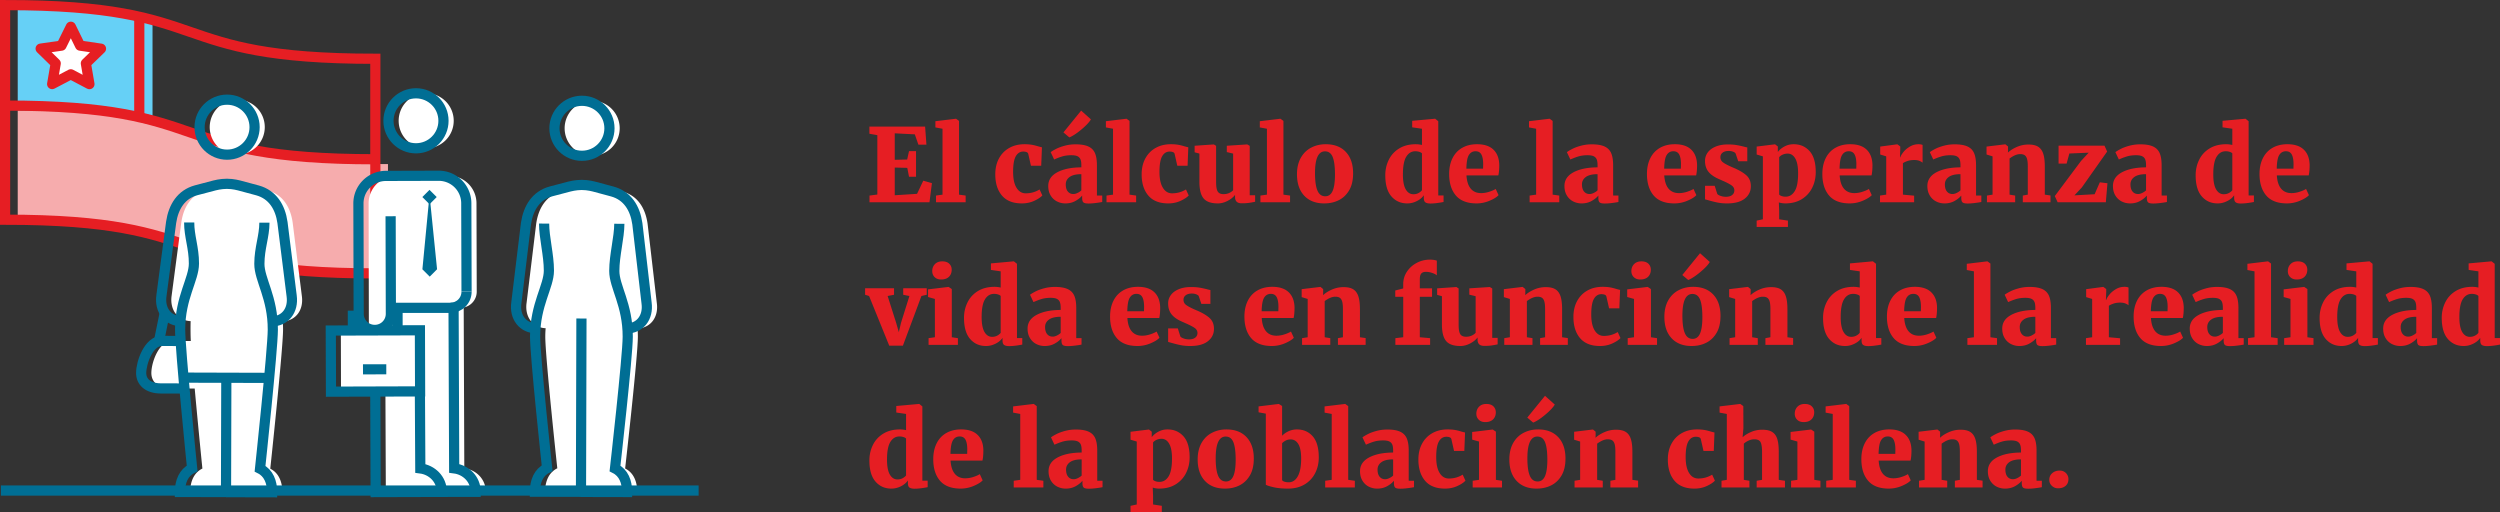 <?xml version="1.0" encoding="UTF-8"?> <svg xmlns="http://www.w3.org/2000/svg" width="490.89" height="100.56"><rect width="100%" height="100%" fill="#333333" stroke="none"/><style>.st0{fill:#e61e23}.st3{fill:none;stroke:#e61e23;stroke-width:2;stroke-miterlimit:10}.st5{fill:#fff}.st6{stroke-linecap:round}.st6,.st7{fill:none;stroke:#006e94;stroke-width:2;stroke-miterlimit:10}.st8{fill:#006e94}</style><path class="st0" d="M172.27 26.54l-1.56-.28v-1.4h10.94l.26 3.54h-1.58l-.7-2.02-3.94-.2v5.2l2.44-.06.36-1.64h1.38v5.02h-1.38l-.34-1.74-2.46-.06v5.44l4.38-.28 1.22-2.58 1.7.48-.48 3.76h-11.78V38.4l1.54-.2V26.54zM185.07 25.28l-1.4-.26V23.8l4-.48h.06l.58.42v14.48l1.3.18v1.32h-5.82V38.4l1.28-.18V25.28zM196.15 31.12c.48-.89 1.15-1.58 2.02-2.07.87-.49 1.87-.73 3-.73.56 0 1.04.04 1.45.11.41.07.82.18 1.25.31.39.11.63.17.72.18l-.14 3.62h-2.02l-.52-2.3a.51.51 0 00-.33-.37c-.18-.07-.4-.11-.65-.11-.63 0-1.12.31-1.47.92-.35.61-.53 1.63-.53 3.06 0 1.36.22 2.4.67 3.13s1.05 1.09 1.81 1.09c.99 0 1.89-.25 2.72-.76l.54 1.18c-.32.36-.85.71-1.58 1.05-.73.34-1.55.51-2.44.51-1.75 0-3.05-.52-3.92-1.55-.87-1.03-1.3-2.42-1.3-4.15 0-1.19.24-2.23.72-3.12zM207.62 33.82c1.19-.63 2.76-.95 4.71-.96v-.4c0-.48-.05-.86-.16-1.14-.11-.28-.3-.49-.58-.63-.28-.14-.69-.21-1.24-.21-.65 0-1.24.08-1.75.23-.51.15-1.05.36-1.61.61l-.68-1.44c.21-.17.56-.38 1.04-.63s1.06-.46 1.73-.64c.67-.18 1.38-.27 2.11-.27 1.07 0 1.9.14 2.51.42.61.28 1.04.71 1.3 1.3.26.59.39 1.39.39 2.4v5.94h1.04v1.26c-.31.07-.73.13-1.28.2s-1.01.1-1.4.1c-.51 0-.84-.07-1.01-.22-.17-.15-.25-.44-.25-.88v-.46c-.33.4-.78.76-1.34 1.07-.56.31-1.21.47-1.94.47a3.6 3.6 0 01-1.71-.41c-.51-.27-.92-.67-1.22-1.18-.3-.51-.45-1.12-.45-1.83 0-1.17.6-2.07 1.79-2.7zm1.19-7.82l3.48-4.28 1.92 1.72c-.35.59-.99 1.26-1.92 2.03-.93.77-1.71 1.27-2.32 1.51l-1.16-.98zm2.76 11.89c.29-.14.55-.31.76-.51V34.2c-1.04 0-1.81.19-2.31.56-.5.37-.75.85-.75 1.44 0 .6.13 1.07.4 1.4.27.33.63.5 1.1.5.24 0 .51-.07.8-.21zM218.55 25.28l-1.4-.26V23.8l4-.48h.06l.58.42v14.48l1.3.18v1.32h-5.82V38.4l1.28-.18V25.28zM224.89 31.12c.48-.89 1.15-1.58 2.02-2.07.87-.49 1.87-.73 3-.73.56 0 1.04.04 1.45.11s.82.18 1.25.31c.39.11.63.17.72.18l-.14 3.62h-2.02l-.52-2.3c-.04-.17-.15-.3-.33-.37s-.4-.11-.65-.11c-.63 0-1.12.31-1.47.92-.35.61-.53 1.63-.53 3.06 0 1.36.22 2.4.67 3.13.45.73 1.05 1.09 1.81 1.09.99 0 1.89-.25 2.72-.76l.54 1.18c-.32.36-.85.71-1.58 1.05s-1.55.51-2.44.51c-1.75 0-3.05-.52-3.92-1.55-.87-1.03-1.3-2.42-1.3-4.15 0-1.19.24-2.23.72-3.12zM242.83 39.61c-.21-.21-.32-.51-.32-.91v-.44c-.32.44-.8.83-1.44 1.17s-1.29.51-1.94.51c-1.31 0-2.24-.32-2.79-.97-.55-.65-.83-1.73-.83-3.25v-5.56l-.94-.26v-1.28l3.76-.26h.02l.44.28v7.16c0 .87.11 1.47.32 1.81.21.34.59.51 1.14.51.75 0 1.37-.25 1.88-.76v-7.2l-1.24-.3v-1.24l3.96-.26h.06l.48.28v9.7h1.06v1.28c-.45.09-.87.17-1.25.22s-.82.08-1.33.08c-.48 0-.82-.1-1.04-.31zM248.77 25.28l-1.4-.26V23.8l4-.48h.06l.58.42v14.48l1.3.18v1.32h-5.82V38.4l1.28-.18V25.28zM255.43 30.97c.51-.89 1.19-1.55 2.05-1.99.86-.44 1.8-.66 2.83-.66 1.68 0 3 .5 3.95 1.51s1.43 2.41 1.43 4.21c0 1.32-.25 2.42-.76 3.3-.51.88-1.19 1.53-2.04 1.96-.85.43-1.81.64-2.86.64-1.67 0-2.98-.5-3.93-1.51-.95-1.01-1.43-2.41-1.43-4.21 0-1.28.26-2.36.76-3.25zm6.23 6.54c.31-.69.47-1.76.47-3.23 0-1.56-.15-2.71-.45-3.45-.3-.74-.8-1.11-1.51-1.11-1.31 0-1.96 1.42-1.96 4.26 0 1.55.16 2.69.48 3.44.32.75.83 1.12 1.54 1.12.64 0 1.12-.34 1.43-1.03zM273.21 38.56c-.8-.92-1.2-2.3-1.2-4.14 0-1.11.23-2.12.69-3.05.46-.93 1.14-1.67 2.04-2.22.9-.55 1.99-.83 3.27-.83.39 0 .79.05 1.2.14v-3.18l-1.92-.28v-1.28l4.42-.4h.1l.6.48v14.58h1.04v1.28c-1.03.2-1.88.3-2.56.3-.47 0-.8-.08-1.01-.23-.21-.15-.31-.45-.31-.89v-.5c-.32.47-.78.85-1.38 1.15s-1.22.45-1.86.45c-1.28 0-2.32-.46-3.12-1.38zm5.31-.65c.29-.15.52-.34.69-.55v-7.24c-.09-.12-.26-.22-.51-.3a2.56 2.56 0 00-.79-.12c-.75 0-1.34.36-1.78 1.07-.44.71-.66 1.88-.66 3.49 0 1.32.19 2.3.56 2.93.37.63.87.95 1.5.95.38 0 .71-.08.99-.23zM285.87 38.39c-.88-1.03-1.32-2.44-1.32-4.23 0-1.21.23-2.26.68-3.14.45-.88 1.09-1.55 1.91-2.01s1.78-.69 2.89-.69c1.4 0 2.47.35 3.21 1.06.74.71 1.12 1.71 1.15 3 0 .85-.06 1.54-.18 2.06h-6.26c.07 1.13.34 2 .83 2.59.49.59 1.17.89 2.05.89.49 0 1.01-.08 1.55-.25s.98-.36 1.31-.57l.56 1.22c-.35.39-.94.75-1.77 1.1s-1.68.52-2.55.52c-1.82 0-3.18-.52-4.06-1.55zm5.34-5.27l.02-.84c0-.84-.11-1.48-.34-1.92-.23-.44-.61-.66-1.16-.66-.56 0-.99.24-1.3.73-.31.49-.47 1.38-.5 2.69h3.28zM301.63 25.28l-1.4-.26V23.8l4-.48h.06l.58.42v14.48l1.3.18v1.32h-5.82V38.4l1.28-.18V25.28zM308.98 33.82c1.19-.63 2.76-.95 4.71-.96v-.4c0-.48-.05-.86-.16-1.14-.11-.28-.3-.49-.58-.63-.28-.14-.69-.21-1.24-.21-.65 0-1.24.08-1.75.23s-1.05.36-1.61.61l-.68-1.44c.21-.17.56-.38 1.04-.63s1.06-.46 1.73-.64c.67-.18 1.38-.27 2.11-.27 1.07 0 1.9.14 2.51.42.61.28 1.04.71 1.3 1.3.26.59.39 1.39.39 2.4v5.94h1.04v1.26c-.31.07-.73.13-1.28.2s-1.01.1-1.4.1c-.51 0-.84-.07-1.01-.22-.17-.15-.25-.44-.25-.88v-.46c-.33.4-.78.76-1.34 1.07-.56.31-1.21.47-1.94.47a3.6 3.6 0 01-1.71-.41c-.51-.27-.92-.67-1.22-1.18-.3-.51-.45-1.12-.45-1.83 0-1.17.6-2.07 1.79-2.7zm3.95 4.07c.29-.14.55-.31.76-.51V34.2c-1.04 0-1.81.19-2.31.56-.5.37-.75.85-.75 1.44 0 .6.13 1.07.4 1.4.27.33.63.5 1.1.5.24 0 .51-.07.8-.21zM324.71 38.39c-.88-1.03-1.32-2.44-1.32-4.23 0-1.21.23-2.26.68-3.14.45-.88 1.09-1.55 1.91-2.01s1.78-.69 2.89-.69c1.4 0 2.47.35 3.21 1.06.74.71 1.12 1.71 1.15 3 0 .85-.06 1.54-.18 2.06h-6.26c.07 1.13.34 2 .83 2.59.49.59 1.17.89 2.05.89.49 0 1.01-.08 1.55-.25s.98-.36 1.31-.57l.56 1.22c-.35.39-.94.75-1.77 1.1-.83.35-1.68.52-2.55.52-1.83 0-3.18-.52-4.06-1.55zm5.34-5.27l.02-.84c0-.84-.11-1.48-.34-1.92-.23-.44-.61-.66-1.16-.66-.56 0-.99.24-1.3.73-.31.49-.47 1.38-.5 2.69h3.28zM337.19 38.06c.09.15.31.28.65.4s.68.18 1.03.18c.55 0 .96-.12 1.25-.35.29-.23.43-.54.43-.91 0-.4-.19-.73-.56-.99-.37-.26-.99-.58-1.84-.95l-.76-.34c-.87-.39-1.52-.86-1.95-1.41-.43-.55-.65-1.26-.65-2.11 0-.61.18-1.16.54-1.65.36-.49.88-.87 1.56-1.15.68-.28 1.48-.42 2.4-.42.64 0 1.19.04 1.66.12.47.08.94.18 1.42.3.32.09.56.15.72.16v2.72h-1.78l-.52-1.54c-.07-.12-.23-.23-.48-.33-.25-.1-.54-.15-.86-.15-.51 0-.91.11-1.2.33-.29.22-.44.52-.44.89 0 .43.17.76.5 1.01.33.25.87.54 1.6.87l.42.18c1.08.45 1.93.94 2.54 1.47.61.53.92 1.25.92 2.17 0 .99-.39 1.8-1.18 2.43-.79.63-1.95.95-3.48.95-.71 0-1.33-.06-1.88-.17-.55-.11-1.15-.26-1.8-.45l-.66-.18v-2.66h1.9l.5 1.58zM355.84 36.86c-.46.93-1.14 1.68-2.04 2.24-.9.56-1.98.84-3.25.84-.21 0-.44-.02-.69-.06s-.44-.09-.57-.14l.06 1.62v1.7l1.72.26v1.24h-6.14v-1.24l1.22-.26V30.7l-1.22-.36v-1.56l3.58-.44h.04l.54.42v1.08c.31-.41.74-.77 1.29-1.07.55-.3 1.16-.45 1.81-.45 1.28 0 2.32.45 3.13 1.35s1.21 2.28 1.21 4.13c0 1.11-.23 2.13-.69 3.06zm-5.81-6.49c-.31.14-.53.31-.68.51v7.32c.09.12.26.22.49.3.23.08.49.12.77.12.75 0 1.34-.36 1.79-1.08.45-.72.67-1.89.67-3.5 0-1.31-.19-2.28-.56-2.92-.37-.64-.87-.96-1.5-.96-.35 0-.67.07-.98.21zM359.15 38.39c-.88-1.03-1.32-2.44-1.32-4.23 0-1.21.23-2.26.68-3.14.45-.88 1.09-1.55 1.91-2.01s1.78-.69 2.89-.69c1.4 0 2.47.35 3.21 1.06.74.71 1.12 1.71 1.15 3 0 .85-.06 1.54-.18 2.06h-6.26c.07 1.13.34 2 .83 2.59.49.59 1.17.89 2.05.89.49 0 1.01-.08 1.55-.25s.98-.36 1.31-.57l.56 1.22c-.35.39-.94.75-1.77 1.1-.83.35-1.68.52-2.55.52-1.83 0-3.18-.52-4.06-1.55zm5.34-5.27l.02-.84c0-.84-.11-1.48-.34-1.92-.23-.44-.61-.66-1.16-.66-.56 0-.99.24-1.3.73-.31.49-.47 1.38-.5 2.69h3.28zM369.15 38.4l1.22-.18V30.7l-1.18-.36v-1.56l3.32-.44h.06l.56.42v.48l-.06 1.66h.06c.09-.31.31-.66.64-1.07.33-.41.76-.76 1.27-1.06.51-.3 1.07-.45 1.67-.45.35 0 .61.05.8.14v3.48a2.58 2.58 0 00-.69-.38c-.25-.09-.56-.14-.95-.14-.48 0-.91.06-1.3.19s-.69.27-.92.43v6.18l2.2.2v1.3h-6.7V38.4zM380.24 33.82c1.19-.63 2.76-.95 4.71-.96v-.4c0-.48-.05-.86-.16-1.14-.11-.28-.3-.49-.58-.63-.28-.14-.69-.21-1.24-.21-.65 0-1.24.08-1.75.23-.51.15-1.05.36-1.61.61l-.68-1.44c.21-.17.56-.38 1.04-.63s1.06-.46 1.73-.64c.67-.18 1.38-.27 2.11-.27 1.07 0 1.9.14 2.51.42.61.28 1.04.71 1.3 1.3.26.59.39 1.39.39 2.4v5.94h1.04v1.26c-.31.07-.73.13-1.28.2s-1.01.1-1.4.1c-.51 0-.84-.07-1.01-.22-.17-.15-.25-.44-.25-.88v-.46c-.33.4-.78.76-1.34 1.07-.56.31-1.21.47-1.94.47a3.6 3.6 0 01-1.71-.41c-.51-.27-.92-.67-1.22-1.18-.3-.51-.45-1.12-.45-1.83 0-1.17.6-2.07 1.79-2.7zm3.95 4.07c.29-.14.55-.31.76-.51V34.2c-1.04 0-1.81.19-2.31.56-.5.37-.75.85-.75 1.44 0 .6.13 1.07.4 1.4.27.33.63.5 1.1.5.24 0 .51-.07.8-.21zM391.25 30.7l-1.18-.36v-1.56l3.64-.44h.06l.52.42v.74l-.02.46c.47-.44 1.06-.81 1.78-1.12a5.64 5.64 0 012.26-.46c.8 0 1.43.14 1.89.43.46.29.79.74 1 1.37.21.63.31 1.48.31 2.56v5.48l1.12.16v1.34h-5.44V38.4l.98-.18v-5.46c0-.64-.04-1.14-.13-1.49-.09-.35-.24-.61-.45-.77-.21-.16-.52-.24-.92-.24-.61 0-1.31.29-2.08.86v7.1l1.1.18v1.32h-5.54V38.4l1.1-.18V30.7zM406.33 30.14l-.54 1.98h-1.58V28.6h9.02l.52 1.16-4.98 7.06-1.44 1.54 3.96-.22 1.02-2.34 1.5.18-.32 3.74h-9.46l-.56-1.22 5.14-6.88 1.52-1.64-3.8.16zM416.68 33.82c1.19-.63 2.76-.95 4.71-.96v-.4c0-.48-.05-.86-.16-1.14-.11-.28-.3-.49-.58-.63-.28-.14-.69-.21-1.24-.21-.65 0-1.24.08-1.75.23-.51.15-1.05.36-1.61.61l-.68-1.44c.21-.17.56-.38 1.04-.63s1.06-.46 1.73-.64c.67-.18 1.38-.27 2.11-.27 1.07 0 1.9.14 2.51.42.61.28 1.04.71 1.3 1.3.26.59.39 1.39.39 2.4v5.94h1.04v1.26c-.31.07-.73.13-1.28.2s-1.01.1-1.4.1c-.51 0-.84-.07-1.01-.22-.17-.15-.25-.44-.25-.88v-.46c-.33.4-.78.76-1.34 1.07-.56.31-1.21.47-1.94.47a3.6 3.6 0 01-1.71-.41c-.51-.27-.92-.67-1.22-1.18-.3-.51-.45-1.12-.45-1.83 0-1.17.6-2.07 1.79-2.7zm3.95 4.07c.29-.14.55-.31.76-.51V34.2c-1.04 0-1.81.19-2.31.56-.5.37-.75.85-.75 1.44 0 .6.13 1.07.4 1.4.27.33.63.5 1.1.5.24 0 .51-.07.8-.21zM432.33 38.56c-.8-.92-1.2-2.3-1.2-4.14 0-1.11.23-2.12.69-3.05.46-.93 1.14-1.67 2.04-2.22.9-.55 1.99-.83 3.27-.83.39 0 .79.05 1.2.14v-3.18l-1.92-.28v-1.28l4.42-.4h.1l.6.48v14.58h1.04v1.28c-1.03.2-1.88.3-2.56.3-.47 0-.8-.08-1.01-.23-.21-.15-.31-.45-.31-.89v-.5c-.32.47-.78.85-1.38 1.15s-1.22.45-1.86.45c-1.28 0-2.32-.46-3.12-1.38zm5.31-.65c.29-.15.52-.34.69-.55v-7.24c-.09-.12-.26-.22-.51-.3a2.56 2.56 0 00-.79-.12c-.75 0-1.34.36-1.78 1.07-.44.71-.66 1.88-.66 3.49 0 1.32.19 2.3.56 2.93.37.63.87.95 1.5.95.37 0 .7-.08.99-.23zM444.99 38.39c-.88-1.03-1.32-2.44-1.32-4.23 0-1.21.23-2.26.68-3.14.45-.88 1.09-1.55 1.91-2.01s1.78-.69 2.89-.69c1.4 0 2.47.35 3.21 1.06.74.71 1.12 1.71 1.15 3 0 .85-.06 1.54-.18 2.06h-6.26c.07 1.13.34 2 .83 2.59.49.59 1.17.89 2.05.89.49 0 1.01-.08 1.55-.25s.98-.36 1.31-.57l.56 1.22c-.35.39-.94.75-1.77 1.1s-1.68.52-2.55.52c-1.83 0-3.18-.52-4.06-1.55zm5.34-5.27l.02-.84c0-.84-.11-1.48-.34-1.92-.23-.44-.61-.66-1.16-.66-.56 0-.99.24-1.3.73-.31.49-.47 1.38-.5 2.69h3.28zM169.87 56.6h5.68v1.28l-1.26.24 1.68 5.28.52 1.82.42-1.8 1.66-5.3-1.22-.24V56.6h4.62v1.28l-1.04.24-3.64 9.76h-2.68l-3.96-9.76-.78-.24V56.6zM183.57 58.7l-1.34-.38v-1.5l4-.48h.04l.62.42v9.46l1.2.18v1.32h-5.76V66.4l1.24-.18V58.7zm-.04-4.28c-.32-.31-.48-.7-.48-1.18 0-.56.18-1.02.53-1.38.35-.36.83-.54 1.43-.54s1.06.15 1.38.46.48.7.48 1.18c0 .57-.18 1.04-.54 1.39-.36.35-.87.53-1.52.53h-.02c-.52 0-.94-.15-1.26-.46zM190.49 66.56c-.8-.92-1.2-2.3-1.2-4.14 0-1.11.23-2.12.69-3.05s1.14-1.67 2.04-2.22c.9-.55 1.99-.83 3.27-.83.39 0 .79.05 1.2.14v-3.18l-1.92-.28v-1.28l4.42-.4h.1l.6.48v14.58h1.04v1.28c-1.03.2-1.88.3-2.56.3-.47 0-.8-.08-1.01-.23-.21-.15-.31-.45-.31-.89v-.5c-.32.47-.78.85-1.38 1.15s-1.22.45-1.86.45c-1.28 0-2.32-.46-3.12-1.38zm5.31-.65c.29-.15.52-.34.69-.55v-7.24c-.09-.12-.26-.22-.51-.3a2.56 2.56 0 00-.79-.12c-.75 0-1.34.36-1.78 1.07-.44.71-.66 1.88-.66 3.49 0 1.32.19 2.3.56 2.93.37.63.87.95 1.5.95.38 0 .71-.08.99-.23zM203.56 61.82c1.19-.63 2.76-.95 4.71-.96v-.4c0-.48-.05-.86-.16-1.14-.11-.28-.3-.49-.58-.63-.28-.14-.69-.21-1.24-.21-.65 0-1.24.08-1.75.23-.51.15-1.05.36-1.61.61l-.68-1.44c.21-.17.56-.38 1.04-.63s1.06-.46 1.73-.64c.67-.18 1.38-.27 2.11-.27 1.07 0 1.9.14 2.51.42.61.28 1.04.71 1.3 1.3.26.59.39 1.39.39 2.4v5.94h1.04v1.26c-.31.07-.73.13-1.28.2s-1.01.1-1.4.1c-.51 0-.84-.07-1.01-.22s-.25-.44-.25-.88v-.46c-.33.4-.78.76-1.34 1.07-.56.31-1.21.47-1.94.47a3.6 3.6 0 01-1.71-.41c-.51-.27-.92-.67-1.22-1.18-.3-.51-.45-1.12-.45-1.83 0-1.17.6-2.07 1.79-2.7zm3.95 4.07c.29-.14.55-.31.76-.51V62.2c-1.04 0-1.81.19-2.31.56-.5.37-.75.85-.75 1.44 0 .6.13 1.07.4 1.4.27.33.63.5 1.1.5.24 0 .51-.07.8-.21zM219.29 66.39c-.88-1.03-1.32-2.44-1.32-4.23 0-1.21.23-2.26.68-3.14.45-.88 1.09-1.55 1.91-2.01s1.78-.69 2.89-.69c1.4 0 2.47.35 3.21 1.06.74.71 1.12 1.71 1.15 3 0 .85-.06 1.54-.18 2.06h-6.26c.07 1.13.34 2 .83 2.59.49.59 1.17.89 2.05.89.49 0 1.01-.08 1.55-.25s.98-.36 1.31-.57l.56 1.22c-.35.39-.94.75-1.77 1.1-.83.35-1.68.52-2.55.52-1.82 0-3.18-.52-4.06-1.55zm5.34-5.27l.02-.84c0-.84-.11-1.48-.34-1.92-.23-.44-.61-.66-1.16-.66-.56 0-.99.24-1.3.73-.31.49-.47 1.38-.5 2.69h3.28zM231.77 66.06c.09.15.31.28.65.4s.68.18 1.03.18c.55 0 .96-.12 1.25-.35.29-.23.43-.54.43-.91 0-.4-.19-.73-.56-.99-.37-.26-.99-.58-1.84-.95l-.76-.34c-.87-.39-1.52-.86-1.95-1.41-.43-.55-.65-1.26-.65-2.11 0-.61.18-1.16.54-1.65.36-.49.88-.87 1.56-1.15.68-.28 1.48-.42 2.4-.42.64 0 1.19.04 1.66.12.47.08.94.18 1.42.3.32.09.56.15.72.16v2.72h-1.78l-.52-1.54c-.07-.12-.23-.23-.48-.33-.25-.1-.54-.15-.86-.15-.51 0-.91.11-1.2.33-.29.22-.44.52-.44.89 0 .43.17.76.5 1.01.33.25.87.54 1.6.87l.42.18c1.08.45 1.93.94 2.54 1.47.61.53.92 1.25.92 2.17 0 .99-.39 1.8-1.18 2.43-.79.63-1.95.95-3.48.95-.71 0-1.33-.06-1.88-.17-.55-.11-1.15-.26-1.8-.45l-.66-.18v-2.66h1.9l.5 1.58zM245.67 66.39c-.88-1.03-1.32-2.44-1.32-4.23 0-1.21.23-2.26.68-3.14.45-.88 1.09-1.55 1.91-2.01s1.78-.69 2.89-.69c1.4 0 2.47.35 3.21 1.06.74.71 1.12 1.71 1.15 3 0 .85-.06 1.54-.18 2.06h-6.26c.07 1.13.34 2 .83 2.59.49.59 1.17.89 2.05.89.49 0 1.01-.08 1.55-.25s.98-.36 1.31-.57l.56 1.22c-.35.39-.94.75-1.77 1.1s-1.68.52-2.55.52c-1.82 0-3.18-.52-4.06-1.55zm5.34-5.27l.02-.84c0-.84-.11-1.48-.34-1.92-.23-.44-.61-.66-1.16-.66-.56 0-.99.24-1.3.73-.31.49-.47 1.38-.5 2.69h3.28zM256.77 58.7l-1.18-.36v-1.56l3.64-.44h.06l.52.42v.74l-.02.46c.47-.44 1.06-.81 1.78-1.12a5.64 5.64 0 012.26-.46c.8 0 1.43.14 1.89.43.46.29.79.74 1 1.37.21.63.31 1.48.31 2.56v5.48l1.12.16v1.34h-5.44V66.4l.98-.18v-5.46c0-.64-.04-1.14-.13-1.49-.09-.35-.24-.61-.45-.77-.21-.16-.52-.24-.92-.24-.61 0-1.31.29-2.08.86v7.1l1.1.18v1.32h-5.54V66.4l1.1-.18V58.7zM275.53 58.28h-1.56v-1.24l1.56-.4v-.84c0-.89.24-1.71.72-2.44s1.12-1.31 1.93-1.74 1.68-.64 2.61-.64c.49 0 .94.07 1.34.2v2.9c-.15-.16-.43-.32-.86-.47-.43-.15-.85-.23-1.26-.23-.44 0-.75.11-.94.34-.19.23-.28.6-.28 1.12v1.78h2.4v1.66h-2.4v7.94l2.02.18v1.32h-6.82V66.4l1.54-.18v-7.94zM290.45 67.61c-.21-.21-.32-.51-.32-.91v-.44c-.32.44-.8.83-1.44 1.17-.64.34-1.29.51-1.94.51-1.31 0-2.24-.32-2.79-.97-.55-.65-.83-1.73-.83-3.25v-5.56l-.94-.26v-1.28l3.76-.26h.02l.44.28v7.16c0 .87.11 1.47.32 1.81.21.34.59.51 1.14.51.75 0 1.37-.25 1.88-.76v-7.2l-1.24-.3v-1.24l3.96-.26h.06l.48.28v9.7h1.06v1.28c-.45.09-.87.17-1.25.22-.38.05-.82.08-1.33.08-.48 0-.82-.1-1.04-.31zM296.47 58.7l-1.18-.36v-1.56l3.64-.44h.06l.52.42v.74l-.02.46c.47-.44 1.06-.81 1.78-1.12a5.64 5.64 0 012.26-.46c.8 0 1.43.14 1.89.43.46.29.79.74 1 1.37.21.63.31 1.48.31 2.56v5.48l1.12.16v1.34h-5.44V66.4l.98-.18v-5.46c0-.64-.04-1.14-.13-1.49-.09-.35-.24-.61-.45-.77s-.52-.24-.92-.24c-.61 0-1.31.29-2.08.86v7.1l1.1.18v1.32h-5.54V66.4l1.1-.18V58.7zM309.67 59.12c.48-.89 1.15-1.58 2.02-2.07.87-.49 1.87-.73 3-.73.56 0 1.04.04 1.45.11s.82.18 1.25.31c.39.11.63.17.72.18l-.14 3.62h-2.02l-.52-2.3c-.04-.17-.15-.3-.33-.37s-.4-.11-.65-.11c-.63 0-1.12.31-1.47.92-.35.61-.53 1.63-.53 3.06 0 1.36.22 2.4.67 3.13.45.73 1.05 1.09 1.81 1.09.99 0 1.89-.25 2.72-.76l.54 1.18c-.32.36-.85.71-1.58 1.05s-1.55.51-2.44.51c-1.75 0-3.05-.52-3.92-1.55-.87-1.03-1.3-2.42-1.3-4.15 0-1.19.24-2.23.72-3.12zM320.85 58.7l-1.34-.38v-1.5l4-.48h.04l.62.42v9.46l1.2.18v1.32h-5.76V66.4l1.24-.18V58.7zm-.04-4.28c-.32-.31-.48-.7-.48-1.18 0-.56.18-1.02.53-1.38.35-.36.83-.54 1.43-.54s1.06.15 1.38.46.48.7.48 1.18c0 .57-.18 1.04-.54 1.39-.36.35-.87.53-1.52.53h-.02c-.52 0-.94-.15-1.26-.46zM327.57 58.97c.51-.89 1.19-1.55 2.05-1.99.86-.44 1.8-.66 2.83-.66 1.68 0 3 .5 3.95 1.51.95 1.01 1.43 2.41 1.43 4.21 0 1.32-.25 2.42-.76 3.3s-1.19 1.53-2.04 1.96-1.81.64-2.86.64c-1.67 0-2.98-.5-3.93-1.51-.95-1.01-1.43-2.41-1.43-4.21 0-1.28.26-2.36.76-3.25zm2.76-4.97l3.48-4.28 1.92 1.72c-.35.59-.99 1.26-1.92 2.03-.93.77-1.71 1.27-2.32 1.51l-1.16-.98zm3.47 11.51c.31-.69.47-1.76.47-3.23 0-1.56-.15-2.71-.45-3.45s-.8-1.11-1.51-1.11c-1.31 0-1.96 1.42-1.96 4.26 0 1.55.16 2.69.48 3.44.32.75.83 1.12 1.54 1.12.64 0 1.12-.34 1.43-1.03zM340.71 58.7l-1.18-.36v-1.56l3.64-.44h.06l.52.42v.74l-.02.46c.47-.44 1.06-.81 1.78-1.12s1.47-.46 2.26-.46c.8 0 1.43.14 1.89.43.46.29.79.74 1 1.37.21.63.31 1.48.31 2.56v5.48l1.12.16v1.34h-5.44V66.4l.98-.18v-5.46c0-.64-.04-1.14-.13-1.49-.09-.35-.24-.61-.45-.77s-.52-.24-.92-.24c-.61 0-1.31.29-2.08.86v7.1l1.1.18v1.32h-5.54V66.4l1.1-.18V58.7zM359.17 66.56c-.8-.92-1.2-2.3-1.2-4.14 0-1.11.23-2.12.69-3.05.46-.93 1.14-1.67 2.04-2.22.9-.55 1.99-.83 3.27-.83.39 0 .79.05 1.2.14v-3.18l-1.92-.28v-1.28l4.42-.4h.1l.6.48v14.58h1.04v1.28c-1.03.2-1.88.3-2.56.3-.47 0-.8-.08-1.01-.23-.21-.15-.31-.45-.31-.89v-.5c-.32.47-.78.85-1.38 1.15s-1.22.45-1.86.45c-1.28 0-2.32-.46-3.12-1.38zm5.31-.65c.29-.15.52-.34.69-.55v-7.24c-.09-.12-.26-.22-.51-.3a2.56 2.56 0 00-.79-.12c-.75 0-1.34.36-1.78 1.07-.44.71-.66 1.88-.66 3.49 0 1.32.19 2.3.56 2.93.37.63.87.95 1.5.95.37 0 .7-.08.99-.23zM371.83 66.39c-.88-1.03-1.32-2.44-1.32-4.23 0-1.21.23-2.26.68-3.14.45-.88 1.09-1.55 1.91-2.01s1.78-.69 2.89-.69c1.4 0 2.47.35 3.21 1.06.74.71 1.12 1.71 1.15 3 0 .85-.06 1.54-.18 2.06h-6.26c.07 1.13.34 2 .83 2.59.49.59 1.17.89 2.05.89.49 0 1.01-.08 1.55-.25s.98-.36 1.31-.57l.56 1.22c-.35.39-.94.75-1.77 1.1s-1.68.52-2.55.52c-1.82 0-3.18-.52-4.06-1.55zm5.34-5.27l.02-.84c0-.84-.11-1.48-.34-1.92-.23-.44-.61-.66-1.16-.66-.56 0-.99.24-1.3.73-.31.49-.47 1.38-.5 2.69h3.28zM387.59 53.28l-1.4-.26V51.8l4-.48h.06l.58.42v14.48l1.3.18v1.32h-5.82V66.4l1.28-.18V53.28zM394.94 61.82c1.19-.63 2.76-.95 4.71-.96v-.4c0-.48-.05-.86-.16-1.14-.11-.28-.3-.49-.58-.63-.28-.14-.69-.21-1.24-.21-.65 0-1.24.08-1.75.23s-1.05.36-1.61.61l-.68-1.44c.21-.17.56-.38 1.04-.63s1.06-.46 1.73-.64c.67-.18 1.38-.27 2.11-.27 1.07 0 1.9.14 2.51.42.61.28 1.04.71 1.3 1.3.26.59.39 1.39.39 2.4v5.94h1.04v1.26c-.31.07-.73.13-1.28.2s-1.01.1-1.4.1c-.51 0-.84-.07-1.01-.22-.17-.15-.25-.44-.25-.88v-.46c-.33.4-.78.76-1.34 1.07-.56.31-1.21.47-1.94.47a3.6 3.6 0 01-1.71-.41c-.51-.27-.92-.67-1.22-1.18-.3-.51-.45-1.12-.45-1.83 0-1.17.6-2.07 1.79-2.7zm3.95 4.07c.29-.14.55-.31.76-.51V62.2c-1.04 0-1.81.19-2.31.56-.5.37-.75.85-.75 1.44 0 .6.13 1.07.4 1.4.27.33.63.5 1.1.5.24 0 .51-.07.8-.21zM409.59 66.4l1.22-.18V58.7l-1.18-.36v-1.56l3.32-.44h.06l.56.42v.48l-.06 1.66h.06c.09-.31.31-.66.64-1.07.33-.41.76-.76 1.27-1.06.51-.3 1.07-.45 1.67-.45.35 0 .61.05.8.14v3.48a2.58 2.58 0 00-.69-.38c-.25-.09-.56-.14-.95-.14-.48 0-.91.06-1.3.19s-.69.27-.92.43v6.18l2.2.2v1.3h-6.7V66.4zM420.27 66.39c-.88-1.03-1.32-2.44-1.32-4.23 0-1.21.23-2.26.68-3.14.45-.88 1.09-1.55 1.91-2.01.82-.46 1.78-.69 2.89-.69 1.4 0 2.47.35 3.21 1.06.74.71 1.12 1.71 1.15 3 0 .85-.06 1.54-.18 2.06h-6.26c.07 1.13.34 2 .83 2.59.49.59 1.17.89 2.05.89.49 0 1.01-.08 1.55-.25.54-.17.98-.36 1.31-.57l.56 1.22c-.35.39-.94.75-1.77 1.1-.83.35-1.68.52-2.55.52-1.83 0-3.18-.52-4.06-1.55zm5.34-5.27l.02-.84c0-.84-.11-1.48-.34-1.92-.23-.44-.61-.66-1.16-.66-.56 0-.99.24-1.3.73-.31.49-.47 1.38-.5 2.69h3.28zM431.76 61.82c1.19-.63 2.76-.95 4.71-.96v-.4c0-.48-.05-.86-.16-1.14-.11-.28-.3-.49-.58-.63-.28-.14-.69-.21-1.24-.21-.65 0-1.24.08-1.75.23-.51.15-1.05.36-1.61.61l-.68-1.44c.21-.17.56-.38 1.04-.63s1.06-.46 1.73-.64c.67-.18 1.38-.27 2.11-.27 1.07 0 1.9.14 2.51.42.61.28 1.04.71 1.3 1.3.26.59.39 1.39.39 2.4v5.94h1.04v1.26c-.31.07-.73.13-1.28.2s-1.01.1-1.4.1c-.51 0-.84-.07-1.01-.22-.17-.15-.25-.44-.25-.88v-.46c-.33.4-.78.76-1.34 1.07-.56.31-1.21.47-1.94.47a3.6 3.6 0 01-1.71-.41c-.51-.27-.92-.67-1.22-1.18-.3-.51-.45-1.12-.45-1.83 0-1.17.6-2.07 1.79-2.7zm3.95 4.07c.29-.14.55-.31.76-.51V62.2c-1.04 0-1.81.19-2.31.56-.5.37-.75.85-.75 1.44 0 .6.13 1.07.4 1.4.27.33.63.5 1.1.5.24 0 .51-.07.8-.21zM442.69 53.28l-1.4-.26V51.8l4-.48h.06l.58.42v14.48l1.3.18v1.32h-5.82V66.4l1.28-.18V53.28zM449.75 58.7l-1.34-.38v-1.5l4-.48h.04l.62.42v9.46l1.2.18v1.32h-5.76V66.4l1.24-.18V58.7zm-.04-4.28c-.32-.31-.48-.7-.48-1.18 0-.56.18-1.02.53-1.38.35-.36.83-.54 1.43-.54s1.06.15 1.38.46c.32.31.48.7.48 1.18 0 .57-.18 1.04-.54 1.39-.36.35-.87.53-1.52.53h-.02c-.52 0-.94-.15-1.26-.46zM456.67 66.56c-.8-.92-1.2-2.3-1.2-4.14 0-1.11.23-2.12.69-3.05.46-.93 1.14-1.67 2.04-2.22.9-.55 1.99-.83 3.27-.83.39 0 .79.05 1.2.14v-3.18l-1.92-.28v-1.28l4.42-.4h.1l.6.48v14.58h1.04v1.28c-1.03.2-1.88.3-2.56.3-.47 0-.8-.08-1.01-.23-.21-.15-.31-.45-.31-.89v-.5c-.32.47-.78.85-1.38 1.15s-1.22.45-1.86.45c-1.28 0-2.32-.46-3.12-1.38zm5.31-.65c.29-.15.52-.34.69-.55v-7.24c-.09-.12-.26-.22-.51-.3a2.56 2.56 0 00-.79-.12c-.75 0-1.34.36-1.78 1.07-.44.71-.66 1.88-.66 3.49 0 1.32.19 2.3.56 2.93.37.63.87.95 1.5.95.37 0 .7-.08.99-.23zM469.74 61.82c1.19-.63 2.76-.95 4.71-.96v-.4c0-.48-.05-.86-.16-1.14-.11-.28-.3-.49-.58-.63-.28-.14-.69-.21-1.24-.21-.65 0-1.24.08-1.75.23s-1.05.36-1.61.61l-.68-1.44c.21-.17.56-.38 1.04-.63s1.06-.46 1.73-.64c.67-.18 1.38-.27 2.11-.27 1.07 0 1.9.14 2.51.42s1.04.71 1.3 1.3c.26.59.39 1.39.39 2.4v5.94h1.04v1.26c-.31.07-.73.13-1.28.2s-1.01.1-1.4.1c-.51 0-.84-.07-1.01-.22-.17-.15-.25-.44-.25-.88v-.46c-.33.4-.78.76-1.34 1.07-.56.31-1.21.47-1.94.47a3.6 3.6 0 01-1.71-.41c-.51-.27-.92-.67-1.22-1.18-.3-.51-.45-1.12-.45-1.83 0-1.17.6-2.07 1.79-2.7zm3.95 4.07c.29-.14.55-.31.76-.51V62.2c-1.04 0-1.81.19-2.31.56-.5.37-.75.85-.75 1.44 0 .6.13 1.07.4 1.4.27.33.63.5 1.1.5.24 0 .51-.07.8-.21zM480.65 66.56c-.8-.92-1.2-2.3-1.2-4.14 0-1.11.23-2.12.69-3.05s1.14-1.67 2.04-2.22c.9-.55 1.99-.83 3.27-.83.39 0 .79.05 1.2.14v-3.18l-1.92-.28v-1.28l4.42-.4h.1l.6.48v14.58h1.04v1.28c-1.03.2-1.88.3-2.56.3-.47 0-.8-.08-1.01-.23-.21-.15-.31-.45-.31-.89v-.5c-.32.47-.78.85-1.38 1.15-.6.3-1.22.45-1.86.45-1.28 0-2.32-.46-3.12-1.38zm5.31-.65c.29-.15.52-.34.69-.55v-7.24c-.09-.12-.26-.22-.51-.3a2.56 2.56 0 00-.79-.12c-.75 0-1.34.36-1.78 1.07-.44.71-.66 1.88-.66 3.49 0 1.32.19 2.3.56 2.93.37.63.87.95 1.5.95.37 0 .7-.08.99-.23zM171.91 94.56c-.8-.92-1.2-2.3-1.2-4.14 0-1.11.23-2.12.69-3.05.46-.93 1.14-1.67 2.04-2.22.9-.55 1.99-.83 3.27-.83.39 0 .79.05 1.2.14v-3.18l-1.92-.28v-1.28l4.42-.4h.1l.6.48v14.58h1.04v1.28c-1.03.2-1.88.3-2.56.3-.47 0-.8-.08-1.01-.23-.21-.15-.31-.45-.31-.89v-.5c-.32.47-.78.85-1.38 1.15s-1.22.45-1.86.45c-1.28 0-2.32-.46-3.12-1.38zm5.31-.65c.29-.15.52-.34.69-.55v-7.24c-.09-.12-.26-.22-.51-.3a2.56 2.56 0 00-.79-.12c-.75 0-1.34.36-1.78 1.07-.44.71-.66 1.88-.66 3.49 0 1.32.19 2.3.56 2.93.37.63.87.95 1.5.95.38 0 .71-.08.99-.23zM184.57 94.39c-.88-1.03-1.32-2.44-1.32-4.23 0-1.21.23-2.26.68-3.14.45-.88 1.09-1.55 1.91-2.01s1.78-.69 2.89-.69c1.4 0 2.47.35 3.21 1.06.74.71 1.12 1.71 1.15 3 0 .85-.06 1.54-.18 2.06h-6.26c.07 1.13.34 2 .83 2.59.49.59 1.17.89 2.05.89.49 0 1.01-.08 1.55-.25s.98-.36 1.31-.57l.56 1.22c-.35.39-.94.75-1.77 1.1s-1.68.52-2.55.52c-1.82 0-3.18-.52-4.06-1.55zm5.34-5.27l.02-.84c0-.84-.11-1.48-.34-1.92-.23-.44-.61-.66-1.16-.66-.56 0-.99.24-1.3.73-.31.49-.47 1.38-.5 2.69h3.28zM200.33 81.28l-1.4-.26V79.8l4-.48h.06l.58.42v14.48l1.3.18v1.32h-5.82V94.4l1.28-.18V81.28zM207.68 89.82c1.19-.63 2.76-.95 4.71-.96v-.4c0-.48-.05-.86-.16-1.14-.11-.28-.3-.49-.58-.63-.28-.14-.69-.21-1.24-.21-.65 0-1.24.08-1.75.23s-1.05.36-1.61.61l-.68-1.44c.21-.17.56-.38 1.04-.63s1.06-.46 1.73-.64c.67-.18 1.38-.27 2.11-.27 1.07 0 1.9.14 2.51.42.61.28 1.04.71 1.3 1.3.26.59.39 1.39.39 2.4v5.94h1.04v1.26c-.31.07-.73.13-1.28.2s-1.01.1-1.4.1c-.51 0-.84-.07-1.01-.22-.17-.15-.25-.44-.25-.88v-.46c-.33.4-.78.76-1.34 1.07-.56.31-1.21.47-1.94.47a3.6 3.6 0 01-1.71-.41c-.51-.27-.92-.67-1.22-1.18-.3-.51-.45-1.12-.45-1.83 0-1.17.6-2.07 1.79-2.7zm3.95 4.07c.29-.14.55-.31.76-.51V90.2c-1.04 0-1.81.19-2.31.56-.5.37-.75.85-.75 1.44 0 .6.13 1.07.4 1.4.27.33.63.5 1.1.5.24 0 .51-.07.8-.21zM232.9 92.86c-.46.93-1.14 1.68-2.04 2.24-.9.56-1.98.84-3.25.84-.21 0-.44-.02-.69-.06a2.94 2.94 0 01-.57-.14l.06 1.62v1.7l1.72.26v1.24h-6.14v-1.24l1.22-.26V86.7l-1.22-.36v-1.56l3.58-.44h.04l.54.42v1.08c.31-.41.74-.77 1.29-1.07.55-.3 1.16-.45 1.81-.45 1.28 0 2.32.45 3.13 1.35.81.9 1.21 2.28 1.21 4.13 0 1.11-.23 2.13-.69 3.06zm-5.81-6.49c-.31.14-.53.31-.68.51v7.32c.09.12.26.22.49.3.23.08.49.12.77.12.75 0 1.34-.36 1.79-1.08.45-.72.67-1.89.67-3.5 0-1.31-.19-2.28-.56-2.92-.37-.64-.87-.96-1.5-.96-.34 0-.67.07-.98.21zM235.93 86.97c.51-.89 1.19-1.55 2.05-1.99.86-.44 1.8-.66 2.83-.66 1.68 0 3 .5 3.95 1.51s1.43 2.41 1.43 4.21c0 1.32-.25 2.42-.76 3.3-.51.88-1.19 1.53-2.04 1.96-.85.43-1.81.64-2.86.64-1.67 0-2.98-.5-3.93-1.51-.95-1.01-1.43-2.41-1.43-4.21 0-1.28.26-2.36.76-3.25zm6.23 6.54c.31-.69.47-1.76.47-3.23 0-1.56-.15-2.71-.45-3.45-.3-.74-.8-1.11-1.51-1.11-1.31 0-1.96 1.42-1.96 4.26 0 1.55.16 2.69.48 3.44.32.75.83 1.12 1.54 1.12.64 0 1.12-.34 1.43-1.03zM247.13 79.8l3.94-.48h.04l.64.4v5.84c.35-.36.77-.66 1.28-.89s1.05-.35 1.62-.35c1.28 0 2.32.45 3.11 1.35.79.9 1.19 2.28 1.19 4.13 0 1.16-.24 2.21-.73 3.14a5.4 5.4 0 01-2.09 2.2c-.91.53-1.97.8-3.18.8-1.15 0-2.11-.09-2.88-.27-.77-.18-1.28-.34-1.52-.49V81.22l-1.42-.26V79.8zm5.34 6.7c-.29.15-.53.32-.72.52v7.24c.05.13.2.24.45.32s.53.12.85.12c.75 0 1.34-.39 1.78-1.18.44-.79.66-1.95.66-3.48 0-1.29-.19-2.24-.56-2.85-.37-.61-.88-.91-1.52-.91-.33 0-.64.07-.94.22zM261.49 81.28l-1.4-.26V79.8l4-.48h.06l.58.42v14.48l1.3.18v1.32h-5.82V94.4l1.28-.18V81.28zM268.84 89.82c1.19-.63 2.76-.95 4.71-.96v-.4c0-.48-.05-.86-.16-1.14-.11-.28-.3-.49-.58-.63-.28-.14-.69-.21-1.24-.21-.65 0-1.24.08-1.75.23-.51.15-1.05.36-1.61.61l-.68-1.44c.21-.17.56-.38 1.04-.63s1.06-.46 1.73-.64c.67-.18 1.38-.27 2.11-.27 1.07 0 1.9.14 2.51.42.61.28 1.04.71 1.3 1.3.26.59.39 1.39.39 2.4v5.94h1.04v1.26c-.31.07-.73.13-1.28.2s-1.01.1-1.4.1c-.51 0-.84-.07-1.01-.22-.17-.15-.25-.44-.25-.88v-.46c-.33.4-.78.76-1.34 1.07-.56.31-1.21.47-1.94.47a3.6 3.6 0 01-1.71-.41c-.51-.27-.92-.67-1.22-1.18-.3-.51-.45-1.12-.45-1.83 0-1.17.6-2.07 1.79-2.7zm3.95 4.07c.29-.14.55-.31.76-.51V90.2c-1.04 0-1.81.19-2.31.56-.5.37-.75.85-.75 1.44 0 .6.13 1.07.4 1.4.27.33.63.5 1.1.5.24 0 .51-.07.8-.21zM279.23 87.12c.48-.89 1.15-1.58 2.02-2.07.87-.49 1.87-.73 3-.73.56 0 1.04.04 1.45.11s.82.18 1.25.31c.39.11.63.17.72.18l-.14 3.62h-2.02l-.52-2.3c-.04-.17-.15-.3-.33-.37s-.4-.11-.65-.11c-.63 0-1.12.31-1.47.92s-.53 1.63-.53 3.06c0 1.36.22 2.4.67 3.13.45.73 1.05 1.09 1.81 1.09.99 0 1.89-.25 2.72-.76l.54 1.18c-.32.36-.85.71-1.58 1.05s-1.55.51-2.44.51c-1.75 0-3.05-.52-3.92-1.55-.87-1.03-1.3-2.42-1.3-4.15 0-1.19.24-2.23.72-3.12zM290.41 86.7l-1.34-.38v-1.5l4-.48h.04l.62.42v9.46l1.2.18v1.32h-5.76V94.4l1.24-.18V86.7zm-.04-4.28c-.32-.31-.48-.7-.48-1.18 0-.56.18-1.02.53-1.38.35-.36.83-.54 1.43-.54s1.06.15 1.38.46c.32.31.48.7.48 1.18 0 .57-.18 1.04-.54 1.39-.36.35-.87.53-1.52.53h-.02c-.52 0-.94-.15-1.26-.46zM297.13 86.97c.51-.89 1.19-1.55 2.05-1.99.86-.44 1.8-.66 2.83-.66 1.68 0 3 .5 3.95 1.51s1.43 2.41 1.43 4.21c0 1.32-.25 2.42-.76 3.3-.51.88-1.19 1.53-2.04 1.96-.85.43-1.81.64-2.86.64-1.67 0-2.98-.5-3.93-1.51-.95-1.01-1.43-2.41-1.43-4.21 0-1.28.26-2.36.76-3.25zm2.76-4.97l3.48-4.28 1.92 1.72c-.35.59-.99 1.26-1.92 2.03-.93.77-1.71 1.27-2.32 1.51l-1.16-.98zm3.47 11.51c.31-.69.47-1.76.47-3.23 0-1.56-.15-2.71-.45-3.45-.3-.74-.8-1.11-1.51-1.11-1.31 0-1.96 1.42-1.96 4.26 0 1.55.16 2.69.48 3.44.32.75.83 1.12 1.54 1.12.64 0 1.12-.34 1.43-1.03zM310.27 86.7l-1.18-.36v-1.56l3.64-.44h.06l.52.42v.74l-.02.46c.47-.44 1.06-.81 1.78-1.12a5.64 5.64 0 012.26-.46c.8 0 1.43.14 1.89.43.46.29.79.74 1 1.37.21.63.31 1.48.31 2.56v5.48l1.12.16v1.34h-5.44V94.4l.98-.18v-5.46c0-.64-.04-1.14-.13-1.49-.09-.35-.24-.61-.45-.77s-.52-.24-.92-.24c-.61 0-1.31.29-2.08.86v7.1l1.1.18v1.32h-5.54V94.4l1.1-.18V86.7zM328.21 87.12c.48-.89 1.15-1.58 2.02-2.07.87-.49 1.87-.73 3-.73.56 0 1.04.04 1.45.11.41.07.82.18 1.25.31.39.11.63.17.72.18l-.14 3.62h-2.02l-.52-2.3a.51.51 0 00-.33-.37c-.18-.07-.4-.11-.65-.11-.63 0-1.12.31-1.47.92s-.53 1.63-.53 3.06c0 1.36.22 2.4.67 3.13.45.73 1.05 1.09 1.81 1.09.99 0 1.89-.25 2.72-.76l.54 1.18c-.32.36-.85.71-1.58 1.05-.73.34-1.55.51-2.44.51-1.75 0-3.05-.52-3.92-1.55-.87-1.03-1.3-2.42-1.3-4.15 0-1.19.24-2.23.72-3.12zM339.07 81.28l-1.42-.26V79.8l4.02-.48h.06l.58.42.02 4.34-.16 1.78c.41-.39.96-.73 1.64-1.03a5.5 5.5 0 012.24-.45c.84 0 1.49.15 1.96.46s.79.77.98 1.4c.19.63.28 1.46.28 2.5v5.48l1.22.18v1.32h-5.56V94.4l1.06-.18v-5.46c0-.93-.1-1.58-.3-1.95-.2-.37-.61-.55-1.22-.55-.37 0-.75.08-1.12.25-.37.17-.69.37-.94.61v7.1l1.1.18v1.32h-5.48V94.4l1.04-.18V81.28zM352.93 86.7l-1.34-.38v-1.5l4-.48h.04l.62.42v9.46l1.2.18v1.32h-5.76V94.4l1.24-.18V86.7zm-.04-4.28c-.32-.31-.48-.7-.48-1.18 0-.56.18-1.02.53-1.38.35-.36.83-.54 1.43-.54s1.06.15 1.38.46.48.7.48 1.18c0 .57-.18 1.04-.54 1.39-.36.35-.87.53-1.52.53h-.02c-.52 0-.94-.15-1.26-.46zM359.87 81.28l-1.4-.26V79.8l4-.48h.06l.58.42v14.48l1.3.18v1.32h-5.82V94.4l1.28-.18V81.28zM366.81 94.39c-.88-1.03-1.32-2.44-1.32-4.23 0-1.21.23-2.26.68-3.14.45-.88 1.09-1.55 1.91-2.01s1.78-.69 2.89-.69c1.4 0 2.47.35 3.21 1.06.74.71 1.12 1.71 1.15 3 0 .85-.06 1.54-.18 2.06h-6.26c.07 1.13.34 2 .83 2.59.49.59 1.17.89 2.05.89.49 0 1.01-.08 1.55-.25s.98-.36 1.31-.57l.56 1.22c-.35.39-.94.75-1.77 1.1s-1.68.52-2.55.52c-1.83 0-3.18-.52-4.06-1.55zm5.34-5.27l.02-.84c0-.84-.11-1.48-.34-1.92-.23-.44-.61-.66-1.16-.66-.56 0-.99.24-1.3.73-.31.49-.47 1.38-.5 2.69h3.28zM377.91 86.7l-1.18-.36v-1.56l3.64-.44h.06l.52.42v.74l-.02.46c.47-.44 1.06-.81 1.78-1.12a5.64 5.64 0 012.26-.46c.8 0 1.43.14 1.89.43.46.29.79.74 1 1.37.21.63.31 1.48.31 2.56v5.48l1.12.16v1.34h-5.44V94.4l.98-.18v-5.46c0-.64-.04-1.14-.13-1.49-.09-.35-.24-.61-.45-.77-.21-.16-.52-.24-.92-.24-.61 0-1.31.29-2.08.86v7.1l1.1.18v1.32h-5.54V94.4l1.1-.18V86.7zM392.12 89.82c1.19-.63 2.76-.95 4.71-.96v-.4c0-.48-.05-.86-.16-1.14-.11-.28-.3-.49-.58-.63-.28-.14-.69-.21-1.24-.21-.65 0-1.24.08-1.75.23-.51.15-1.05.36-1.61.61l-.68-1.44c.21-.17.56-.38 1.04-.63s1.06-.46 1.73-.64c.67-.18 1.38-.27 2.11-.27 1.07 0 1.9.14 2.51.42.61.28 1.04.71 1.3 1.3.26.59.39 1.39.39 2.4v5.94h1.04v1.26c-.31.07-.73.13-1.28.2s-1.01.1-1.4.1c-.51 0-.84-.07-1.01-.22-.17-.15-.25-.44-.25-.88v-.46c-.33.4-.78.76-1.34 1.07-.56.31-1.21.47-1.94.47a3.6 3.6 0 01-1.71-.41c-.51-.27-.92-.67-1.22-1.18-.3-.51-.45-1.12-.45-1.83 0-1.17.6-2.07 1.79-2.7zm3.95 4.07c.29-.14.55-.31.76-.51V90.2c-1.04 0-1.81.19-2.31.56-.5.37-.75.85-.75 1.44 0 .6.13 1.07.4 1.4.27.33.63.5 1.1.5.24 0 .51-.07.8-.21zM402.9 95.4c-.34-.32-.51-.71-.51-1.18 0-.53.19-.97.58-1.31s.87-.51 1.44-.51c.52 0 .94.17 1.26.5.32.33.48.73.48 1.18 0 .56-.19 1-.56 1.32-.37.32-.87.48-1.5.48-.45 0-.85-.16-1.19-.48z"></path><g><path d="M3.48 1.26s18.2-.83 26.47 2.48v19.03c-4.96-1.65-26.47-2.48-26.47-2.48V1.26z" fill="#66d0f6"></path><path id="XMLID_32_" d="M76.18 54.5c-42.14 0-30.55-10.54-72.7-10.54V21.68c42.14 0 30.55 10.54 72.7 10.54V54.5z" fill="#f6acad"></path><path id="XMLID_31_" class="st3" d="M73.7 53.68c-42.14 0-30.55-10.54-72.7-10.54V1c42.14 0 30.55 10.54 72.7 10.54v42.14z"></path><path id="XMLID_30_" class="st3" d="M1 20.73c42.14 0 30.55 10.54 72.7 10.54"></path><path class="st3" d="M27.35 2.86v19.63"></path><path fill="#fff" stroke="#e61e23" stroke-width="2" stroke-linecap="round" stroke-linejoin="round" stroke-miterlimit="10" d="M15.73 8.96l4.1.6-2.97 2.88.7 4.08-3.66-1.93-3.66 1.92.7-4.07-2.96-2.89 4.09-.59 1.84-3.71z"></path></g><g><path class="st5" d="M83.7 29.12a5.405 5.405 0 10-5.42-5.39c.01 2.99 2.43 5.4 5.42 5.39zM93.61 57.26l-.05-17.36a5.405 5.405 0 00-5.42-5.39l-10.37.03c-2.98.01-5.4 2.43-5.39 5.42l.05 24.96h-5.5l.03 12h8.72l.08 19.69 12.97-.04h1.16l5.5-.01c-.01-2.52-1.93-4.32-4.22-4.61l-.12-31.52h-.61c1.76 0 3.17-1.42 3.17-3.17zM46.57 30.37c2.98.01 5.41-2.4 5.42-5.39s-2.4-5.41-5.39-5.42a5.405 5.405 0 00-.03 10.81zM59.27 58.12l-1.8-14.39c-.44-3.12-1.97-5.52-4.89-6.33l-3.61-.97s-1.17-.33-2.42-.33-2.42.32-2.42.32l-3.61.95c-2.93.8-4.46 3.19-4.92 6.31l-1.9 14.38c-.4 2.78 1.21 4.89 3.74 5-.04.52-.04 2.9.03 3.9l-3.68-.01c-2.58-.01-4.07 4.19-4.07 6.29 0 1.74 1.3 3.04 3.88 3.04l4.63.01c.68 7.5 1.51 15.71 1.51 15.71-1.7.84-2.39 2.6-2.4 4.62l9.05.02 9.05.02c.01-2.01-.68-3.78-2.37-4.63 0 0 2.5-23.38 2.51-27.3 0-.57-.02-1.1-.06-1.63 2.52-.1 4.14-2.2 3.75-4.98zM116.26 30.59a5.405 5.405 0 10-5.39-5.42c-.01 2.99 2.41 5.42 5.39 5.42zM128.97 59.51l-1.81-15.56c-.44-3.12-1.97-5.52-4.89-6.33l-3.61-.97s-1.17-.33-2.42-.33-2.42.32-2.42.32l-3.61.95c-2.93.8-4.46 3.19-4.92 6.31l-1.89 15.55c-.4 2.78 1.21 4.89 3.74 5-.04.52-.07 1.06-.07 1.63-.01 3.92 2.36 25.87 2.36 25.87-1.7.84-2.39 2.6-2.4 4.62l18.09.05c.01-2.01-.68-3.78-2.37-4.63 0 0 2.49-21.94 2.5-25.86 0-.57-.02-1.1-.06-1.63 2.54-.1 4.16-2.2 3.78-4.99z"></path><g id="XMLID_16_"><circle id="XMLID_29_" class="st6" cx="81.68" cy="23.72" r="5.4"></circle><path id="XMLID_28_" class="st7" d="M87.9 96.58l-14.14.04-.07-19.7"></path><path id="XMLID_27_" class="st7" d="M82.45 76.88l.08 15.09c2.28.29 4.21 2.09 4.22 4.61"></path><path id="XMLID_26_" transform="matrix(1 -.003 .003 1 -.192 .2)" class="st7" d="M64.95 64.9h17.5v12h-17.5z"></path><path id="XMLID_25_" class="st7" d="M69.29 64.44V62h1.14"></path><path id="XMLID_24_" class="st7" d="M78.06 64.42V62h-1.31"></path><path id="XMLID_23_" class="st7" d="M86.57 96.58l6.83-.01c-.01-2.52-1.93-4.32-4.22-4.61l-.12-31.52H76.74"></path><path class="st8" d="M75.85 71.52l-4.58.01.01 1.99 4.57-.02v-1.98z" id="XMLID_22_"></path><g id="XMLID_19_"><path class="st8" d="M84.33 37.28l-1.4 1.41 1.41 1.41 1.41-1.41-1.42-1.41z" id="XMLID_21_"></path><path class="st8" d="M84.34 38.26l-1.4 14.62 1.44 1.44 1.44-1.45-1.48-14.61z" id="XMLID_20_"></path></g><path id="XMLID_18_" class="st7" d="M88.46 60.43c1.75 0 3.16-1.42 3.15-3.17"></path><path id="XMLID_17_" class="st7" d="M91.61 57.26l-.05-17.36a5.405 5.405 0 00-5.42-5.39l-10.37.03c-2.98.01-5.4 2.43-5.39 5.42l.05 21.67c0 1.75 1.42 3.16 3.17 3.15 1.75 0 3.16-1.42 3.15-3.17l-.05-19.15"></path></g><g id="XMLID_7_"><path id="XMLID_15_" class="st7" d="M36.23 76.28l-4.63-.01c-2.58-.01-3.88-1.3-3.88-3.04.01-2.1 1.5-6.3 4.07-6.29l3.68.01"></path><circle id="XMLID_14_" class="st6" cx="44.59" cy="24.97" r="5.4"></circle><path id="XMLID_13_" class="st7" d="M37.15 43.68c-.01 2.71.94 4.98.93 8.08-.01 3.11-2.69 6.61-2.71 12.91-.01 3.92 2.36 27.31 2.36 27.31-1.7.84-2.39 2.61-2.4 4.62l9.05.02"></path><path id="XMLID_12_" class="st7" d="M35.63 63.07c-2.64-.01-4.34-2.17-3.93-5.02l1.9-14.38c.46-3.11 2-5.51 4.92-6.31l3.61-.95s1.17-.32 2.42-.32 2.42.33 2.42.33l3.61.97c2.92.82 4.45 3.22 4.89 6.33l1.8 14.39c.39 2.85-1.31 5-3.96 5"></path><path id="XMLID_11_" class="st7" d="M51.92 43.72c-.01 2.71-.98 4.97-.99 8.08-.01 3.11 2.66 6.62 2.64 12.93-.01 3.92-2.51 27.3-2.51 27.3 1.69.85 2.38 2.62 2.37 4.63l-9.05-.02"></path><path id="XMLID_10_" class="st7" d="M44.44 74.17l-.06 22.46"></path><path id="XMLID_9_" class="st7" d="M31.17 67.22l1.25-6.11"></path><path id="XMLID_8_" class="st7" d="M36.04 74.15l16.81.05"></path></g><g id="XMLID_1_"><circle id="XMLID_6_" class="st6" cx="114.27" cy="25.19" r="5.4"></circle><path id="XMLID_5_" class="st7" d="M106.84 43.9c-.01 2.71.94 6.15.94 9.25-.01 3.11-2.69 6.61-2.71 12.91-.01 3.92 2.36 25.87 2.36 25.87-1.7.84-2.39 2.61-2.4 4.62l9.05.02"></path><path id="XMLID_4_" class="st7" d="M105.32 64.46c-2.64-.01-4.34-2.17-3.93-5.02l1.89-15.55c.46-3.11 2-5.51 4.92-6.31l3.61-.95s1.17-.32 2.42-.32 2.42.33 2.42.33l3.61.97c2.92.82 4.45 3.22 4.89 6.33l1.81 15.56c.39 2.85-1.31 5-3.96 5"></path><path id="XMLID_3_" class="st7" d="M121.61 43.94c-.01 2.71-.98 6.14-.99 9.25s2.66 6.62 2.64 12.93c-.01 3.92-2.5 25.86-2.5 25.86 1.69.85 2.38 2.62 2.37 4.63l-9.05-.02"></path><path id="XMLID_2_" class="st7" d="M114.17 62.54l-.09 34.04"></path></g></g><path class="st7" d="M.18 96.32h137"></path></svg> 
